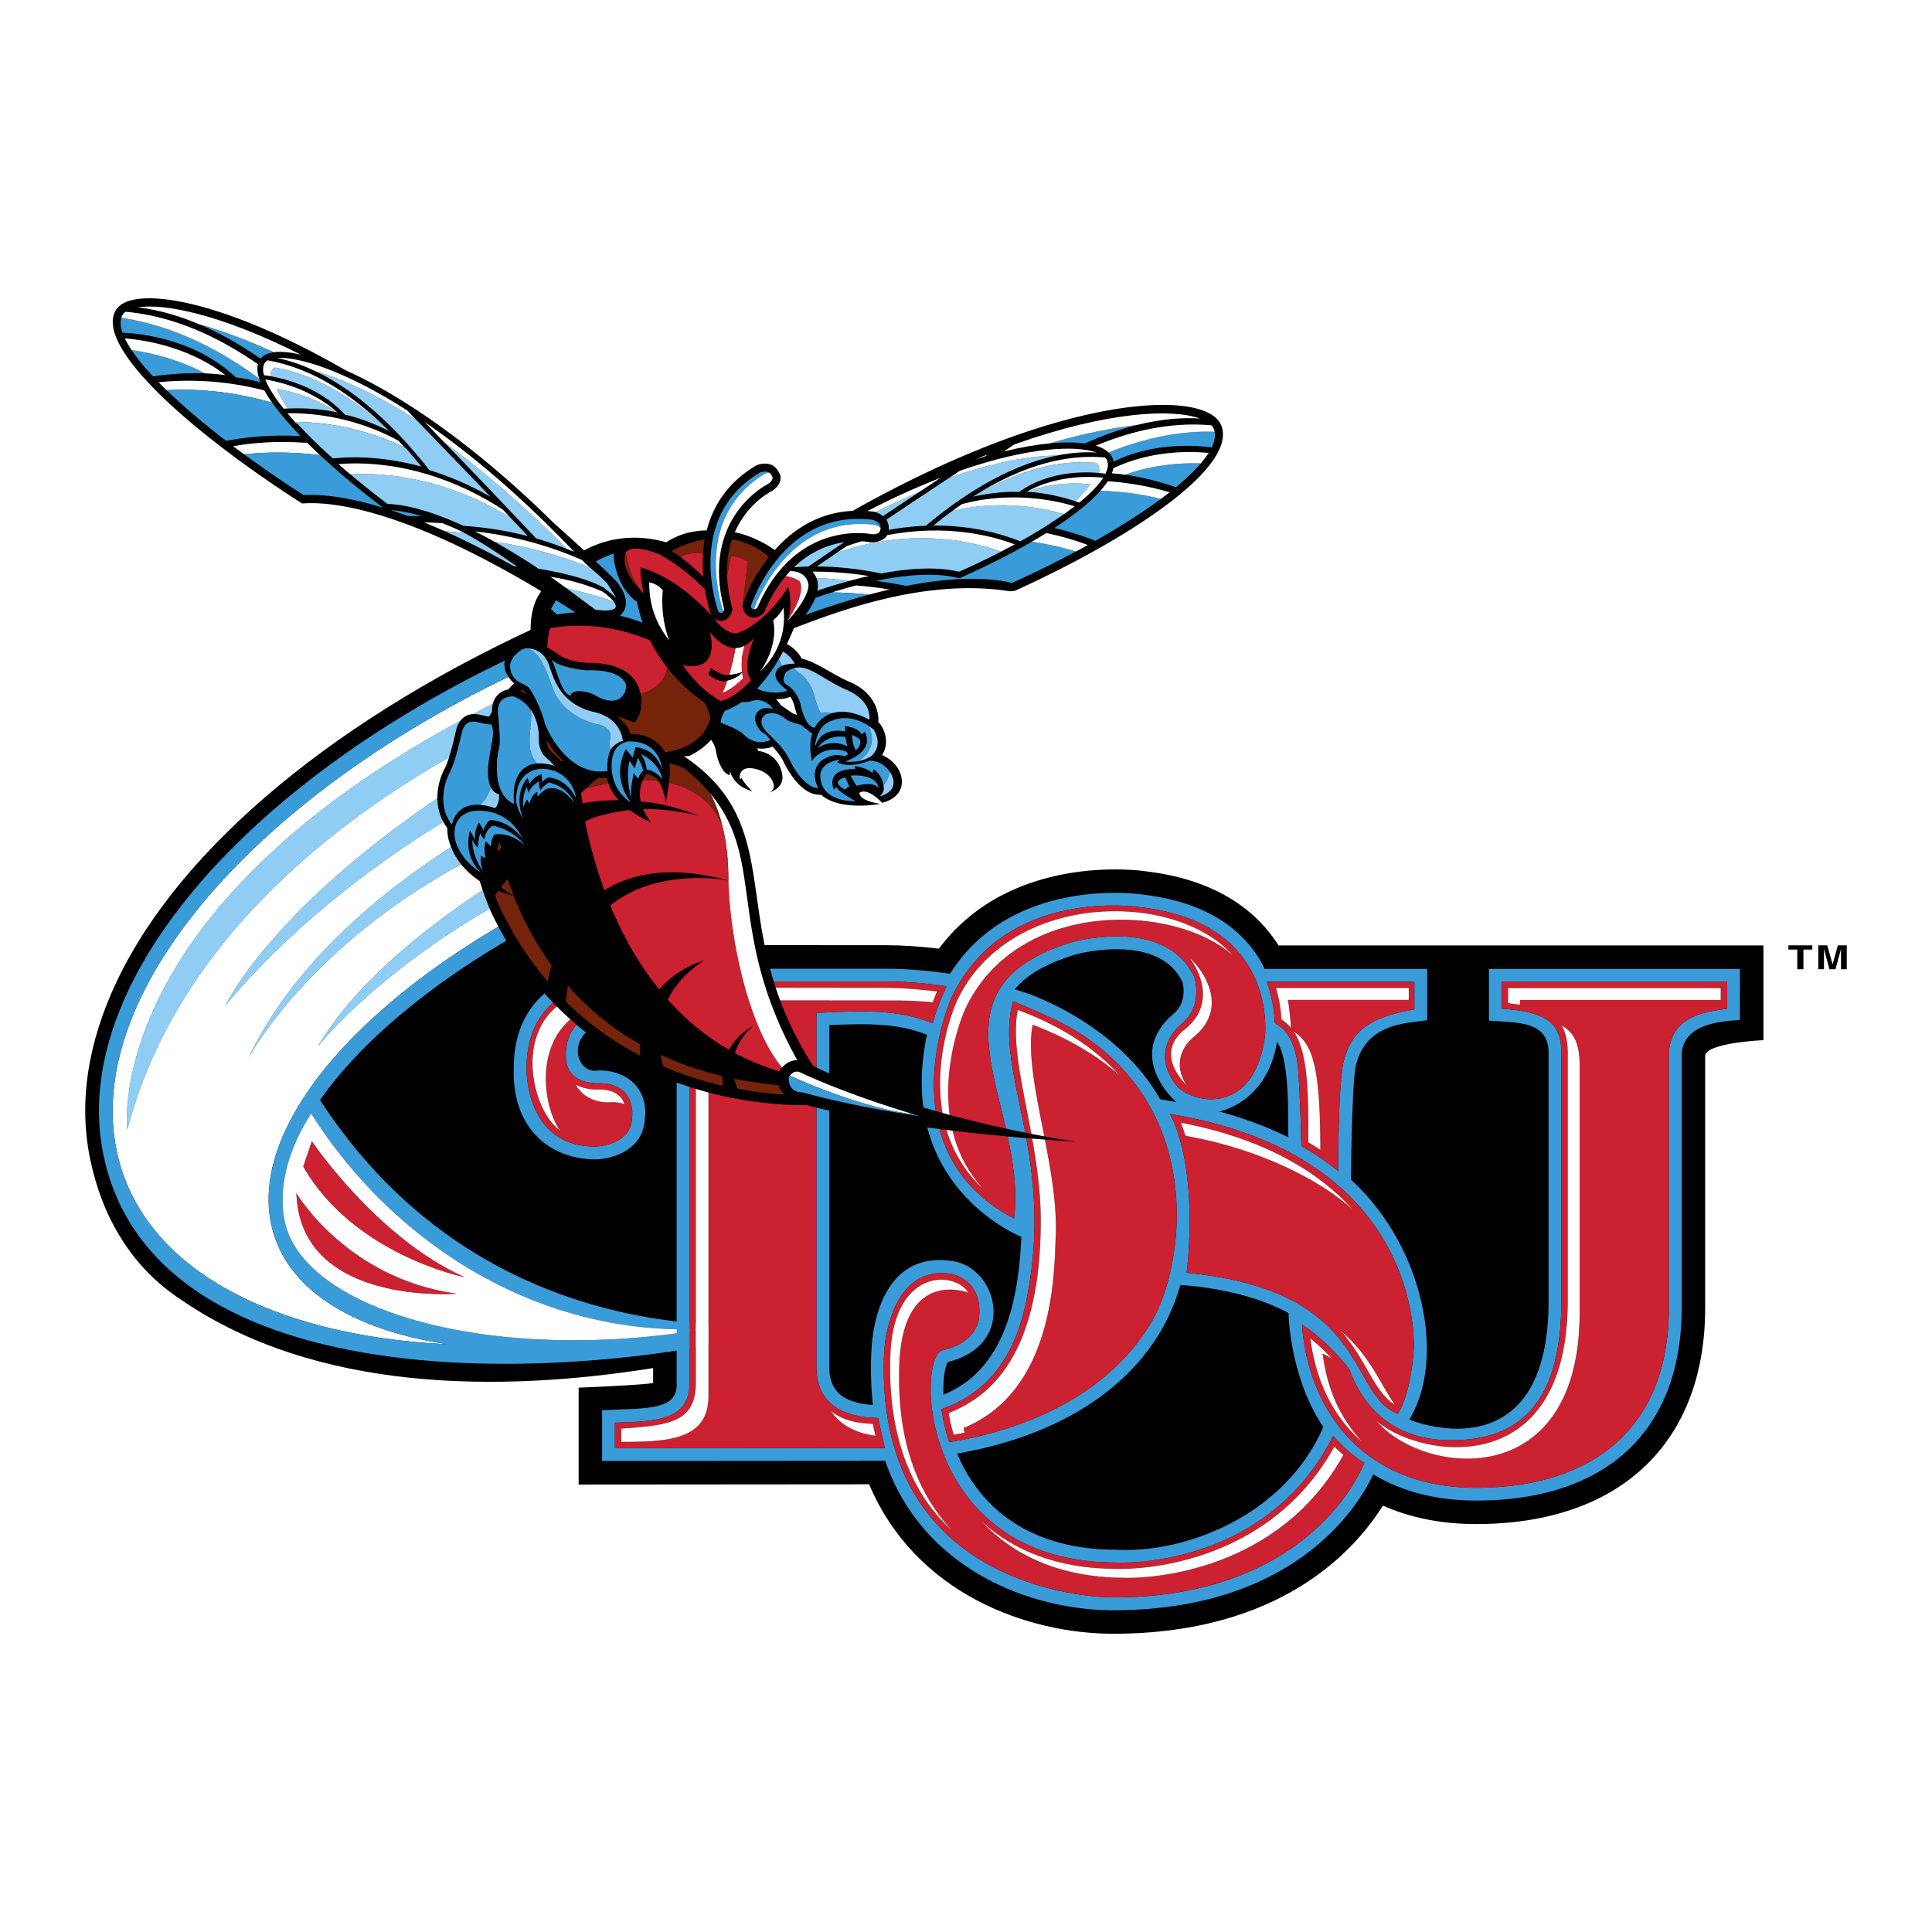 <svg xmlns="http://www.w3.org/2000/svg" width="2500" height="2500" viewBox="0 0 192.756 192.756"><g fill-rule="evenodd" clip-rule="evenodd"><path fill="#fff" d="M0 0h192.756v192.756H0V0z"/><path d="M127.562 94.329c-1.969-3.133-5.816-6.532-13.301-7.407-.701-.104-13.479-1.803-20.586 7.726-1.872-.223-3.659-.345-5.328-.345-8.439 0-15.881-.007-20.825-.014v-.351H53.714c3.662-1.995 7.715-3.922 12.214-5.797L55.135 61.842c-21.32 9.529-37.056 22.577-43.446 35.985-2.947 6.183-3.855 12.167-2.7 17.785 1.185 5.764 4.105 10.834 9.119 14.091 13.505 9.245 31.877 9.208 47.056 6.789v1.481c-.687.203-7.454.476-7.434.476v9.663l28.984-.023c4.641 10.963 15.854 14.91 24.349 14.91 16.541 0 24.002-8.145 26.906-12.782 2.75 1.217 5.869 1.839 9.309 1.839 14.305 0 22.848-8.063 22.848-21.569v-25.11c0-1.357 5.811-1.6 5.811-1.6v-9.448h-48.375z"/><path d="M61.714 82.894l-.634-1.544c-8.631 4.348-23.359 12.884-29.369 23.047 0 0 9.433-12.116 30.552-20.113l-.549-1.39z" fill="#3a9bd9"/><path d="M58.341 77.426s-24.824 9.79-33.534 28.093c0 0 8.998-16.886 34.007-24.659l-.473-3.434z" fill="#3a9bd9"/><path d="M55.316 67.303c-45.7 20.442-42.617 45.399-42.617 45.399 6.608-25.415 33.753-38.744 43.668-42.838l-1.051-2.561z" fill="#3a9bd9"/><path d="M52.687 74.042c-24.407 13.854-30.173 26.245-30.173 26.245C35.112 85.171 53.38 76.981 53.38 76.981l-.693-2.939z" fill="#3a9bd9"/><path d="M27.041 122.073c-2.389-11.622 13.198-26.865 35.917-36.15l-1.244-3.03.55 1.391c-21.119 7.997-30.552 20.113-30.552 20.113C37.721 94.234 52.45 85.698 61.081 81.35l-4.714-11.486c-9.915 4.094-37.06 17.423-43.668 42.838 0 0-3.083-24.957 42.617-45.399l-.65-1.584c-27.8 12.168-46.405 32.655-43.033 49.054 2.396 11.655 15.329 18.494 33.051 19.35-9.675-1.459-16.313-5.588-17.643-12.05zm25.646-48.031l.693 2.939s-18.269 8.19-30.866 23.306c0 0 5.766-12.391 30.173-26.245zm5.654 3.384l.473 3.435c-25.009 7.773-34.007 24.659-34.007 24.659 8.71-18.304 33.534-28.094 33.534-28.094z" fill="#fff"/><path d="M52.687 74.042c-24.407 13.854-30.173 26.245-30.173 26.245C35.112 85.171 53.38 76.981 53.38 76.981l-.693-2.939z" fill="#8fcdf4"/><path d="M58.341 77.426s-24.824 9.79-33.534 28.093c0 0 8.998-16.886 34.007-24.659l-.473-3.434z" fill="#8fcdf4"/><path d="M61.1 81.34c-8.628 4.345-23.374 12.887-29.388 23.056 0 0 9.433-12.116 30.552-20.113L61.1 81.34zM55.316 67.303c-45.7 20.442-42.617 45.399-42.617 45.399 6.608-25.415 33.753-38.744 43.667-42.838l-1.05-2.561z" fill="#8fcdf4"/><path d="M31.115 113.867l-.854 2.524c5.05 8.812 16.056 11.02 16.056 11.02-8.769-3.952-15.202-13.544-15.202-13.544z" fill="#3a9bd9"/><path d="M32.112 110.041l-.184-.291c1.735-2.482 4.046-5.025 6.891-7.54 6.476-5.724 15.083-10.825 24.768-14.753l-.629-1.533c-22.719 9.285-38.306 24.528-35.917 36.15 1.33 6.462 7.968 10.591 17.643 12.049-17.723-.855-30.655-7.694-33.051-19.35C8.26 98.374 26.866 77.887 54.666 65.719l-.621-1.512C34.656 72.751 19.121 85.561 12.863 98.69c-2.756 5.782-3.614 11.335-2.552 16.501 5.377 26.147 51.537 22.671 71.126 16.44 0 .001-31.005 6.173-49.325-21.59zm-3.718 11.761c-.54-2.63-.116-6.414 2.646-10.713 8.351 13.228 23.085 22.426 39.542 21.466-21.063 3.651-40.317-1.657-42.188-10.753z" fill="#3a9bd9"/><path d="M29.576 119.065c.38 11.257 15.956 10.005 15.956 10.005-10.941-1.51-15.956-10.005-15.956-10.005z" fill="#3a9bd9"/><path d="M31.04 111.089c-2.761 4.299-3.186 8.083-2.646 10.713 1.871 9.097 21.125 14.404 42.188 10.753-16.457.96-31.192-8.239-39.542-21.466zm-1.464 7.976s5.015 8.494 15.956 10.005c0 0-15.575 1.252-15.956-10.005zm.684-2.673l.854-2.524s6.433 9.592 15.202 13.544c0-.001-11.005-2.208-16.056-11.02z" fill="#fff"/><path d="M31.115 113.867s6.433 9.592 15.202 13.544c0 0-11.006-2.207-16.056-11.02l.854-2.524zM29.576 119.065s5.015 8.494 15.956 10.005c0 0-15.575 1.252-15.956-10.005z" fill="#cc2131"/><path d="M88.313 145.745h-.035l-28.205.02v-5.068c4.492-.226 7.545.055 7.438-2.695V104.97c0-2.589-2.527-3.084-5.727-3.18-5.704.356-4.58 5.508-2.114 5.006h.081c3.115 0 4.913 2.117 4.588 4.752-.104 3.195-3.253 4.098-4.937 4.124-4.181 0-8.32-2.743-8.147-9.11 0-7.058 5.194-9.77 10.05-9.942h.065l2.09.03h24.887c1.941 0 4.054.162 6.283.483l.154.023c6.106-9.713 18.685-7.982 19.153-7.914 7.08.813 10.574 4.008 12.25 7.43h16.203v5.109c-1.855.337-6.064.165-7.115 4.53-.398 1.664-.494 11.385-.494 11.385 7.23 6.586 9.535 17.856 5.826 23.924 1.445.626 13.895 4.8 13.895-11.853v-24.741c0-3.261-3.309-2.974-5.951-3.199v-5.155h25.041v5.075c-1.131.161-5.811.1-5.811 3.628v25.11c0 12.217-7.473 19.226-20.504 19.226-4.207 0-7.59-.998-10.268-2.617-1.373 2.946-7.607 13.561-25.947 13.561-8.13 0-18.986-3.994-22.749-14.91zm-.088-11.058c-1.269 24.53 22.033 24.691 22.838 24.691 20.182 0 25.057-13.453 25.057-13.453-1.404-.725-3.111-2.654-3.111-2.654-6.82 13.452-21.629 12.624-21.629 12.624-19.667 0-20.078-20.595-17.289-21.208 3.426-.748 3.578-3.165 3.578-3.165.453-3.92-2.784-4.431-2.784-4.431a6.058 6.058 0 0 0-.942-.076c-5.285.001-5.718 7.672-5.718 7.672zm7.273 10.34c.936 2.202 4.377 9.59 15.881 9.59H111.451c6.773.356 16.686-3.345 20.576-12.24-3.383-5.017-3.473-11.373-3.473-11.373-4.648-2.547-10.797-2.796-10.797-2.796-2.167 7.816-9.409 14.568-22.259 16.819zm51.779 3.407c11.252 0 19.223-5.646 19.223-17.947v-25.11c0-4.058 3.709-4.434 5.811-4.737v-2.685h-22.482v2.685c4.332.314 5.949 1.328 5.949 4.389v24.741c0 10.08-4.057 13.924-11 13.924-6.729 0-9.203-4.48-10.143-7.05-1.293-1.727-3.064-3.407-4.727-4.487.473 7.534 5.321 16.277 17.369 16.277zM68.789 104.97v33.031c0 3.682-3.257 3.824-7.438 3.938v2.548l26.928-.02-.671-2.992c-1.83-.054-6.153-.384-6.153-5.102v-35.32c4.035-.165 7.906-.479 11.604 1.035.46-1.711 1.247-3.414 1.393-3.689-2.125-.307-4.162-.473-6.103-.473H63.445l-2.094-.03c-2.57.092-8.815 1.186-8.815 8.7 0 0-.215 7.794 6.847 7.794 0 0 3.687-.054 3.687-3 0 0 .418-3.317-3.318-3.317 0 0-3.291.233-3.291-2.655 0 0-.495-4.579 5.301-4.909.498.05 7.027-.426 7.027 4.461zm32.283-5.06c-1.977 7.058 4.303 15.354 1.314 29.924-1.541 7.499-5.654 9.762-8.45 10.756.134 1.001.376 2.11.767 3.284 2.853-.461 14.623-2.476 20.23-12.068 3.119-5.332 5.615-21.036-7.809-29.088-1.96-1.182-6.034-2.808-6.052-2.808zm17.326 27.077c18.416 1.788 15.986 12.095 21.059 14.066 1.381-2.137 1.607-6.437 1.607-6.778 0-3.44-1.324-19.31-24.336-23.138 2.092 4.021 2.249 10.695 1.67 15.85zm-35.662-24.711v34.098c0 2.401 1.346 3.587 4.35 3.797a34.423 34.423 0 0 1-.138-5.55c.195-3.476 1.68-9.805 8.136-8.796 4.502.713 6.407 8.362-.51 10.058-.265.388-.506 1.589-.438 3.265 5.517-2.26 7.446-8.17 7.761-15.754 0 0-12.625-4.964-9.414-20.158-2.098-.838-4.299-1.047-6.594-1.047a72.114 72.114 0 0 0-3.153.087zm12.144-2.63s-6.632 15.151 6.293 21.926c1.367-11.393-9.692-22.766 5.736-27.561 0 0 9.396-2.708 12.262 3.506 0 0 .91 2.812-1.271 4.619 0 0-3.27 2.488-.635 6.014 1.186 1.791 7.688 3.583 8.918-4.579 0 0 1.592-11.47-12.424-13.062 0 0-1.051-.167-2.682-.167-4.237-.001-12.399 1.133-16.197 9.304zm32.298 2.413c.771.479 1.68 1.093 2.188 3.494.314 1.496.471 8.784.471 8.784a27.015 27.015 0 0 1 3.668 2.497s.004-8.646.529-10.821c.748-3.11 2.48-4.495 7.08-5.305v-2.754h-14.732a13.32 13.32 0 0 1 .796 4.105zm-5.528 8.837c2.607.707 4.891 1.581 6.885 2.574-.045-1.749.182-7.641-1.123-9.52-1.002 6.099-5.789 6.95-5.762 6.946zm-14.388-15.654c-3.025.939-4.914 2.095-6.025 3.486 1.426.272 10.279 3.448 14.508 10.947l1.609.273s-5.27-4.573-.227-8.831l-.041.031c1.322-1.094.99-2.785.889-3.169-1.266-2.641-4.123-3.273-6.57-3.273-2.223.001-4.104.523-4.143.536z" fill="#3a9bd9"/><path d="M93.937 140.59c2.796-.994 6.909-3.257 8.45-10.756 2.988-14.569-3.291-22.866-1.314-29.924 0-.008 4.088 1.622 6.053 2.808 13.424 8.052 10.928 23.756 7.809 29.088-5.607 9.593-17.377 11.607-20.23 12.068a17.812 17.812 0 0 1-.768-3.284zm9.899-18.728c-.021 14.316-5.838 17.764-9.186 19.119.115.713.284 1.435.503 2.158.36-.064.721-.133 1.078-.199-.031-.16-.069-.318-.092-.471 9.137-3.718 9.034-15.686 9.188-19.118.312-7.054-3.291-16.104-2.295-21.105 3.797 1.4 6.912 3.437 8.691 5.067-2.492-2.773-5.965-4.998-10.18-6.552-.998 5.007 2.309 12.897 2.293 21.101z" fill="#cc2131"/><path d="M94.88 99.646c5.258-11.312 18.879-9.137 18.879-9.137 14.016 1.592 12.424 13.062 12.424 13.062-1.23 8.162-7.732 6.37-8.918 4.579-2.635-3.525.635-6.014.635-6.014 2.182-1.808 1.271-4.619 1.271-4.619-2.865-6.214-12.262-3.506-12.262-3.506-15.429 4.795-4.369 16.168-5.736 27.561-12.925-6.775-6.293-21.926-6.293-21.926zm.579.252c-1.55 3.544-3.759 12.809 2.605 18.685-5.566-6.083-3.058-14.956-1.784-17.867 5.179-11.143 20.913-10.568 26.679-5.428-2.502-2.811-6.998-4.374-11.709-4.375-6.254 0-12.893 2.75-15.791 8.985zm22.992 8.482c.088.054.043.01-.072-.112-1.762-2.754.453-4.602.725-4.813 3.736-3.092.641-6.988-.418-7.882.514.613 2.938 4.304-.398 7.065-3.004 2.331-.504 5.005.092 5.63.02.036.046.075.071.112zM88.225 134.687s.484-8.562 6.66-7.596c0 0 3.237.511 2.784 4.431 0 0-.152 2.417-3.578 3.165-2.789.613-2.378 21.208 17.289 21.208 0 0 14.809.828 21.629-12.624 0 0 1.707 1.93 3.111 2.654 0 0-4.875 13.453-25.057 13.453-.805 0-24.107-.161-22.838-24.691zm24.046 22.731c.115.007 14.643.518 21.754-12.248-.338-.3-.645-.595-.891-.849-7.104 12.84-21.641 12.214-21.756 12.202-5.992 0-10.381-1.918-13.434-4.726 3.07 3.288 7.718 5.621 14.327 5.621zm-23.417-22.697c-.618 11.964 4.921 16.847 6.125 17.972-3.843-4.124-5.608-9.866-5.231-17.082.56-9.095 6.832-6.659 6.866-6.636-.475-.773-1.519-1.302-2.694-1.302-2.149 0-4.734 1.768-5.066 7.048z" fill="#cc2131"/><path d="M118.398 126.987c.578-5.155.422-11.829-1.67-15.85 23.012 3.828 24.336 19.697 24.336 23.138 0 .342-.227 4.642-1.607 6.778-5.072-1.971-2.643-12.278-21.059-14.066zm18.09 9.805c.852 1.5 1.576 2.689 2.666 3.356-.373-.526-.725-1.128-1.105-1.791-.982-1.727-2.129-3.729-4.223-5.536 1.166 1.351 1.955 2.736 2.662 3.971zm-18.213-23.476c7.266 1.277 13.367 4.354 16.693 7.361-3.318-3.655-8.631-7.027-17.154-8.665.159.387.311.829.461 1.304z" fill="#cc2131"/><path d="M129.908 132.155c1.662 1.08 3.434 2.761 4.727 4.487.939 2.569 3.414 7.05 10.143 7.05 6.943 0 11-3.844 11-13.924v-24.741c0-3.061-1.617-4.074-5.949-4.389v-2.685h22.482v2.685c-2.102.304-5.811.68-5.811 4.737v25.11c0 12.301-7.971 17.947-19.223 17.947-12.048.002-16.896-8.741-17.369-16.277zm27.692-1.198v-24.741c0-2.412-.789-3.341-1.783-3.889.195.367.596 1.158.596 2.7v24.741c0 18.044-14.695 15.766-19.076 11.995C142 147.26 157.6 148.99 157.6 130.957zm-22.524 12.126c.264.271.541.525.82.774-2.193-2.428-3.467-5.171-3.936-8.795.303.103.568.303.906.468a20.03 20.03 0 0 0-2.133-1.995c.499 3.829 1.915 7.058 4.343 9.548zm15.385-43c.393.054.891.119 1.189.157v-.468h20.027v-1.189H150.46l.001 1.5zM129.836 114.337s-.156-7.288-.471-8.784c-.508-2.401-1.416-3.015-2.188-3.494a13.295 13.295 0 0 0-.797-4.104h14.732v2.754c-4.6.81-6.332 2.194-7.08 5.305-.525 2.176-.529 10.821-.529 10.821a26.852 26.852 0 0 0-3.667-2.498zm.699-.364c.41.237.805.491 1.193.744 0-8.784-.895-10.587-2.637-11.792 1.497 2.29 1.444 6.644 1.444 11.048zm-2.681-12.272c.156.104.693.495.947.871a27.704 27.704 0 0 0-.307-2.812h12.057v-1.189h-13.246c.357 1.213.502 2.302.549 3.13zM61.351 141.939c4.181-.114 7.438-.257 7.438-3.938V104.97c0-4.887-6.529-4.411-7.027-4.461-5.796.33-5.301 4.909-5.301 4.909 0 2.889 3.291 2.655 3.291 2.655 3.736 0 3.318 3.317 3.318 3.317 0 2.946-3.687 3-3.687 3-7.062 0-6.847-7.794-6.847-7.794 0-7.515 6.245-8.608 8.815-8.7l2.094.03h24.902c1.941 0 3.978.166 6.103.473-.146.275-.933 1.979-1.393 3.689-3.698-1.515-7.568-1.2-11.604-1.035v35.32c0 4.718 4.323 5.048 6.153 5.102l.671 2.992-26.928.02v-2.548h.002zm8.07-36.969v33.031c0 3.973-2.838 4.215-7.438 4.529v1.323c4.603 0 8.7-.165 8.7-4.588v-33.034c0-1.123-.35-2.704-1.976-3.801.561.863.714 1.799.714 2.54zm17.925 38.27c-.096-.388-.18-.779-.253-1.17-2.164-.127-3.058-.479-4.169-1.263.928 1.367 2.451 2.179 4.422 2.433zm-31.492-30.479c-2.117-2.98-3.122-12.612 6.782-12.966l26.977.027c1.082 0 2.24.068 3.441.184l.422-1.081c-1.81-.227-3.544-.364-5.128-.364l-26.974-.031c-11.136.395-8.823 11.941-5.52 14.231zm6.44-2.606c-.188-.544-.706-1.449-2.497-1.453-.062.004-1.277.08-2.352-.477.472.914 1.685 1.888 3.613 1.742.469.001.883.066 1.236.188z" fill="#cc2131"/><path d="M94.65 140.981c3.348-1.355 9.165-4.803 9.186-19.119.016-8.204-3.291-16.095-2.293-21.101 4.215 1.554 7.688 3.778 10.18 6.552-1.779-1.631-4.895-3.667-8.691-5.067-.996 5.002 2.607 14.052 2.295 21.105-.154 3.433-.051 15.4-9.188 19.118.023.152.062.311.092.471-.357.066-.718.135-1.078.199a16.546 16.546 0 0 1-.503-2.158zM118.451 108.38a2.093 2.093 0 0 1-.072-.112c.082.088.129.135.115.135a.233.233 0 0 1-.043-.023zm-.164-5.742c3.336-2.762.912-6.452.398-7.065 1.059.894 4.154 4.79.418 7.882-.271.212-2.486 2.06-.725 4.813-.595-.625-3.095-3.299-.091-5.63z" fill="#fff"/><path d="M95.459 99.898c5.082-10.936 21.675-11.15 27.5-4.61-5.766-5.14-21.5-5.715-26.679 5.428-1.274 2.911-3.782 11.784 1.784 17.867-6.364-5.876-4.154-15.141-2.605-18.685zM112.271 157.418c-6.609 0-11.258-2.333-14.326-5.62 3.053 2.808 7.441 4.726 13.434 4.726.115.012 14.652.638 21.756-12.202.246.254.553.549.891.849-6.545 11.746-19.363 12.252-21.461 12.252-.182-.001-.284-.005-.294-.005zM88.854 134.721c.514-8.167 6.417-7.933 7.76-5.746-.034-.023-6.306-2.459-6.866 6.636-.376 7.216 1.388 12.958 5.231 17.082-1.204-1.126-6.743-6.008-6.125-17.972zM136.488 136.792c-.707-1.235-1.496-2.62-2.662-3.971 2.094 1.808 3.24 3.81 4.223 5.536.381.663.732 1.265 1.105 1.791-1.09-.667-1.814-1.856-2.666-3.356zM118.275 113.316c-.15-.476-.303-.917-.461-1.304 8.523 1.638 13.836 5.01 17.154 8.665-3.325-3.007-9.427-6.083-16.693-7.361z" fill="#fff"/><path d="M137.336 141.764c4.381 3.771 19.076 6.049 19.076-11.995v-24.741c0-1.542-.4-2.333-.596-2.7.994.548 1.783 1.477 1.783 3.889v24.741c0 10.888-5.686 14.571-11.219 14.571-3.63-.001-7.196-1.588-9.044-3.765zM135.076 143.083c-2.428-2.49-3.844-5.719-4.342-9.548a20.03 20.03 0 0 1 2.133 1.995c-.338-.165-.604-.365-.906-.468.469 3.624 1.742 6.367 3.936 8.795-.28-.249-.557-.503-.821-.774zM61.374 98.529l26.974.031c1.584 0 3.318.138 5.128.364l-.422 1.081a36.48 36.48 0 0 0-3.441-.184l-26.977-.027c-9.904.354-8.899 9.985-6.782 12.966-3.303-2.289-5.616-13.835 5.52-14.231zM82.924 140.808c1.112.783 2.006 1.136 4.169 1.263.073.391.157.782.253 1.17-1.971-.255-3.494-1.067-4.422-2.433z" fill="#fff"/><path d="M61.059 109.968c-1.929.146-3.142-.828-3.613-1.742 1.074.557 2.29.48 2.352.477 1.792.004 2.31.909 2.497 1.453a3.77 3.77 0 0 0-1.236-.188zM61.984 142.53c4.6-.314 7.438-.557 7.438-4.529V104.97c0-.74-.153-1.677-.713-2.539 1.626 1.097 1.976 2.678 1.976 3.801v33.034c0 4.423-4.097 4.588-8.7 4.588l-.001-1.324zM127.854 101.701a13.936 13.936 0 0 0-.549-3.13h13.246v1.189h-12.057c.18 1.124.256 1.987.307 2.812-.254-.376-.791-.766-.947-.871zM130.535 113.973c0-4.403.053-8.758-1.443-11.048 1.742 1.205 2.637 3.008 2.637 11.792a26.73 26.73 0 0 0-1.194-.744zM150.461 100.083v-1.5h21.217v1.189h-20.027v.468c-.299-.038-.797-.103-1.19-.157z" fill="#fff"/><path d="M29.916 50.089l.224.143.25-.014c1.672-.095 4.637.133 9.264 1.748 4.24 1.48 9.053 3.836 14.35 7.02-1.489 1.976-.979 5.013-.979 5.013s-.751-.175-1.348.247c-.859.607-1.273 1.167-1.341 1.765-.105.922.398 1.644.95 2.17-.194.2-.391.4-.57.605a2.066 2.066 0 0 0-1.042.531c-.292.286-.618.811-.584 1.693-.098.16-.195.32-.285.481a3.244 3.244 0 0 1-.495-.084c-.7-.181-2.159-.558-2.763 1.273l-.011.035-.008.037c-.175.815-.721 3.107-1.147 3.902-.819 1.528-1.245 4.007.249 5.961-.007.31.021.638.088.987l.003.021.006.02c.507 2.038 1.819 3.389 3.141 4.268.64 2.102 1.293 3.432 1.293 3.432 8.75 17.794 26.243 18.962 31.285 18.913 10.792 2.802 26.926 3.651 26.926 3.651s-14.683-2.042-26.159-7.506a5.69 5.69 0 0 1-.115-.108c-8.979-14.01-2.085-23.564-12.859-30.846l.502-.007c.124-.062.248-.127.372-.195a7.392 7.392 0 0 0 1.85-1.438c.217.354.401.731.453 1.052.148.916.601 2.264 1.392 2.491 0 0-.006-.182.023-.427.137.534.607 1.564 2.218 2.015 0 0-.993-.958-1.022-1.313l-.211.114s-.22-1.204 1.148-1.093c0 0 1.873.151 2.225 1.619 0 0 .133.565-.447.81 0 0 1.547-.433 1.3-1.804 0 0-.217-2.048-2.417-2.357a1.214 1.214 0 0 0-.064-.258c.501.076 1.019.03 1.523-.162.413.451.854 1 1.083 1.485.261.552 1.659 3.312 3.579 3.312h.173c1.906 1.687 5.915.91 5.915.91s-2.124-.278-2.088-1.1c.829-.585 2.261.995 2.261.995.133-.027 1.306-.287 1.786-1.261.199-.406.342-1.083-.108-1.997 0 0-.452-.976-1.679-1.506.765-1.204.247-2.512-.19-3.09l-.058-.076-.075-.059-.056-.042c.1-.987-.361-2.973-2.819-4.014-.742-.314-1.44-.714-2.117-1.101-.89-.509-1.797-1.027-2.699-1.24a3.616 3.616 0 0 0-1.486-1.454 25.7 25.7 0 0 0 .691-1.561.78.78 0 0 1 .029-.028c4.486-1.711 13.144-5.013 21.535-3.671l.484-.047c11.25-5.098 21.998-12.13 20.654-16.352-.242-.757-.936-1.331-2.062-1.704-4.773-1.581-17.469.331-34.765 10.076-3.507.168-6.036 1.948-7.771 3.911-2.064-1.461-3.974-1.772-3.987-1.775 1.229-2.832 3.497-4.013 3.651-4.09l.054-.026.048-.033c.526-.364.799-.783.812-1.248v-.031c0-.291-.119-.512-.257-.689-.407-.782-1.341-.867-2.076-.59l-.066.025-.061.036c-2.904 1.723-4.305 4.107-4.908 6.461-.063.005-2.165-.071-4.031 1.184-3.199-.903-6-.383-8.212.812-.99-.915-1.972-1.804-2.944-2.663-8.239-8.132-15.571-12.954-20.867-15.321-9.792-5.653-17.174-7.58-20.72-7.099-1.164.158-1.923.58-2.257 1.252-1.862 3.75 7.917 12.248 18.436 19.004zM77.415 69.76c.506.006 1.013-.063 1.44-.245.238.352.351.707.398.899.075.299.164.61.27.917a3.094 3.094 0 0 1-.465-.18l-1.172-.805a2.537 2.537 0 0 0-.471-.586z"/><path d="M85.016 73.332s.517.172.803.498c0 0 .134.613-.44 1.016 0-.001-.363-.576-.363-1.514zM84.56 74.473s-.18-.527-.199-.949c0 0-1.804-.385-2.798 1.136-.001 0 1.293-1.049 2.997-.187z" fill="#3a9bd9"/><path d="M81.039 73.196s-.843-.613-1.093-.863c0 0-1.137-.296-1.41-.5-.272-.204-1.197-1.013-2.154-.553 0 0-1.099.625.29 1.94 0 0 1.501 1.319 2.07 2.524.568 1.205 1.728 2.888 2.91 2.888 0 0-.99-1.586.288-2.734 0 0 1.124-.903 2.351-.426l.339-.251-.22-.253s-2.154-.799-3.405.938c0 0-.383-1.494.034-2.71zM87.668 78.632s-.071-1.44-2.813-1.251l.587 1.014c.001 0 1.742-.495 2.226.237zM84.749 78.5l-.411-.934s-.579.075-.766.467c0 0 .038.411.729.747-.001 0 .205-.243.448-.28z" fill="#3a9bd9"/><path d="M81.818 73.594c-.202.22-.376.506-.5.875l-.007.007c.016-.176.185-1.654 1.112-2.28 0 0 .144-.108.4-.227a8.087 8.087 0 0 0-1.005 1.625z" fill="#3a9bd9"/><path d="M85.415 58.409c1.288.108 2.414.256 3.332.406-.646.149-1.319.318-2.019.506h-.001a45.945 45.945 0 0 0-3.723-.216 52 52 0 0 1 2.411-.696z" fill="#fff"/><path d="M74.009 70.034c.689.083 1.094-.134 1.094-.134 1.387-.295 2.046.888 2.046.888-.363-.273-1.068-.091-1.068-.091-1.569.66-.228 2.342.068 2.433.296.091.706.705.706.705-1.137.5-2.092.023-2.683-.568-.592-.591-2.274-1.16-2.274-1.16.047-.505.226-.897.449-1.202.321-.104.915-.346 1.662-.871z" fill="#3a9bd9"/><path d="M78.12 65.012c.794.426 1.167 1.205 1.167 1.205-.591 0-.991.095-1.262.217a5.077 5.077 0 0 0-.333-.649c.143-.246.286-.504.428-.773z" fill="#8fcdf4"/><path d="M77.692 65.784c.132.223.25.445.333.649-.481.215-.558.511-.558.511-.523.887 1.092 1.933 1.092 1.933-.898.449-2.466.154-3.03-.167.693-.724 1.432-1.676 2.163-2.926z" fill="#3a9bd9"/><path d="M97.305 45.839c.43-.179.857-.351 1.277-.517-.107.073-.236.158-.352.236a43.01 43.01 0 0 0-.925.281z" fill="#fff"/><path d="M81.347 59.65a61.279 61.279 0 0 1 1.657-.545c1.362.025 2.617.105 3.723.216h.001a77.646 77.646 0 0 0-6.369 2.037c.379-.507.752-1.097.988-1.708z" fill="#3a9bd9"/><path d="M81.581 58.742c.04-.351.014-.695-.102-1.024-.006-.016-.015-.03-.021-.045 1.265.048 2.4.152 3.32.271a55.895 55.895 0 0 0-3.229.988c.012-.063.025-.127.032-.19z" fill="#8fcdf4"/><path d="M81.064 57.033c2.32-.012 4.269.212 5.619.438-.602.135-1.239.293-1.904.474a36.854 36.854 0 0 0-3.32-.271 1.992 1.992 0 0 0-.395-.641zM77.142 61.891c.757-.636 1.023-1.271 1.023-1.271.227 1.84-.129 4.341-2.408 6.443.214-.165 1.926-2.64 1.385-5.172zM66.13 58.901c-.035.246-.28 2.529.633 4.989-1.371-1.757-1.988-3.556-1.993-5.786 0 0 .798.094 1.36.797zM73.374 64.653c.346 0 .65-.092.907-.223-.085.364-.199.813-.23 1.095a6.499 6.499 0 0 0-.008 1.516c-.299.172-.918.263-1.305.305.269-.887.481-1.804.636-2.693zM74.046 67.08c.028.229.064.434.105.589-.952.97-1.707 1.346-2.088 1.487.187-.398.349-.823.498-1.258.898-.197 1.346-.648 1.485-.818z" fill="#fff"/><path d="M70.814 63.048c.989 1.225 1.858 1.605 2.56 1.605a21.998 21.998 0 0 1-.755 3.065c.04-.125.08-.248.118-.373-.19.02-.327.03-.327.03-.54-.061-1.474-.713-1.474-.713l-.258.613a2.833 2.833 0 0 0 1.495.693c.141-.016.266-.042.39-.07-.149.435-.312.859-.498 1.258.381-.141 1.136-.517 2.088-1.487-.114-.431-.216-1.134-.101-2.144.031-.282.146-.73.23-1.095.607-.308.951-.825.951-.825-1.331 3.443-.278 4.238-.278 4.238-1.776 1.958-3.076 2.091-3.076 2.091-2.403-1.371-3.744-3.572-3.744-3.572 3.931.771 2.679-3.314 2.679-3.314z" fill="#cc2131"/><path d="M70.677 67.275l.258-.613s.934.652 1.474.713c0 0 .137-.01.327-.03-.038.125-.078.248-.118.373-.02.06-.037.121-.058.18a3.784 3.784 0 0 1-.39.07c.001 0-.786-.065-1.493-.693z"/><path d="M72.561 67.898c.062-.182.119-.367.175-.553.387-.042 1.006-.133 1.305-.305l.004.039c-.138.171-.586.622-1.484.819z"/><path d="M75.816 56.844c-.014.021-.031.044-.044.066-.569.776-1.068 1.882-1.363 2.604-.183.437-.273.708-.279.724l-.036.113.503-4.299.006-.057c-.545-.288-1.148-.477-1.656-.507-.106.396-.272 1.255-.402 1.955-.005-.149-.016-.303-.016-.448 0-1.215.199-2.26.501-3.168.015.001.023-.004.029-.011a7.693 7.693 0 0 1 3.672 1.743c-.319.413-.665.894-.915 1.285zM70.086 55.199s-1.182-.179-2.217.367c-.108-.08-.207-.15-.298-.214l-.004-.003a12.976 12.976 0 0 0-.53-.357l-.008-.005-.034-.021c1.204-.621 2.31-.979 3.317-1.146-.086.492-.143.979-.172 1.454-.018-.026-.033-.05-.054-.075zM56.013 75.97l-.092-.101c-.021-.023-.522-.572-.948-.923-.15-.123-.38-.475-.428-1.075.399.669.94 1.401 1.606 2.039l-.138.06zM52.536 69.286a4.583 4.583 0 0 0-.595-.345c.04-.042.085-.082.126-.124.095.067.18.128.25.18.059.051.135.152.219.289z" fill="#76230b"/><path d="M73.332 105.068c.517-1.754 1.846-2.729 1.846-2.729-1.229.678-1.981 1.532-2.441 2.4-2.4-1.379-4.417-3.103-6.109-5.004.666-1.354 1.786-2.713 3.603-3.91 0 0-2.578.679-4.462 2.897-2.156-2.67-3.732-5.605-4.877-8.377 4.677-3.784 11.365-2.581 11.783-2.501.194 6.455 2.189 14.879 5.35 18.662a2.95 2.95 0 0 0-.292.373 23.85 23.85 0 0 1-4.401-1.811z" fill="#cc2131"/><path d="M62.887 73.217c-.126-.476-.474-1.106-1.33-1.785h-.001l1.754.658c.989-1.149.609-2.874.608-2.876 1.809-.481 2.512-1.637 2.649-2.606a15.947 15.947 0 0 0 3.709 3.469c.291.526.513 1.049.598 1.545 0 0-.461 2.909-4.522 3.426-.538-.944-1.588-1.825-3.465-1.831z" fill="#76230b"/><path d="M63.918 69.215c-.154-.364-.398-3.122-5.33-3.083-.127-.005-1.975-.089-3.031-.951 0 0-.394-.287-.949-.579a8.956 8.956 0 0 1 .248-1.92c3.347-.604 6.831-.129 10.006 1.222.423.856.986 1.78 1.704 2.705-.135.969-.838 2.124-2.648 2.606z" fill="#cc2131"/><path d="M51.292 78.642c-.121.828-.022 1.544-.022 1.544-2.155-.934-1.712-4.537-1.513-5.389.187 2.509 1.076 3.496 1.535 3.845zM44.578 77.758c-.047.887.075 2.276 1.058 3.346-.458.545-.552 1.159-.552 1.159-1.147-1.499-.931-3.312-.506-4.505zM78.468 67.012c.258-.182.507-.293.753-.359.075.123.176.251.255.299 1.22.738 1.643 1.979 1.768 2.477.202.815.465 1.428.677 1.776.189-.216.615-.12 1.081-.044-1.247.396-1.719 1.446-1.719 1.446-.933-.044-1.36-2.113-1.405-2.295-.046-.182-.329-1.383-1.432-2.024-.637-.373.022-1.276.022-1.276z" fill="#3a9bd9"/><path d="M81.921 71.204c-.212-.348-.475-.961-.677-1.776-.125-.498-.547-1.738-1.768-2.477-.08-.047-.18-.176-.255-.299 1.514-.4 2.896 1.179 5.204 2.157 2.683 1.137 2.312 2.998 2.312 2.998-1.677-.888-2.885-.919-3.736-.647-.464-.077-.891-.172-1.08.044z" fill="#8fcdf4"/><path fill="#3a9bd9" d="M88.144 78.373l.002.002v.006l-.002-.008z"/><path d="M83.753 75.787l-.222.259c1.274.705 3.258-.166 3.258-.166 1.129.048 1.75.76 2.001 1.135-.114.438-.31.959-.645 1.36 0 0-.073-1.042-1.001-1.617 0 0-.072.26-.111.376-.483-.551-1.747-.686-1.747-.686l.049.287c-.568-.017-.987.066-.987.066-1.933.391-1.151 1.966-1.151 1.966l.245-.241c.183.478 1.933 1.407 1.933 1.407-3.315.024-3.474-2.035-3.474-2.035-.467-1.839 1.852-2.111 1.852-2.111z" fill="#3a9bd9"/><path d="M88.927 77.245c.887 1.795-1.16 2.205-1.16 2.205.462-.373.444-.81.378-1.069v-.006c.335-.4.531-.921.645-1.36.091.135.137.23.137.23z" fill="#8fcdf4"/><path d="M82.424 72.197s1.828-1.376 4.235.223c.391.804.769 2.316-1.014 3.517a4.369 4.369 0 0 1-1.335.035s3.047-.933 1.957-2.979l-.296.296-.008-.005c-.085-.205-.42-.698-1.673-.838l.06.541c-.269-.066-2.38-.513-3.041 1.507.001-.001.128-1.632 1.115-2.297z" fill="#3a9bd9"/><path d="M86.66 72.419c.155.103.312.217.472.346 0 0 1.046 1.387-.114 2.592 0 0-.465.413-1.371.579 1.781-1.2 1.403-2.713 1.013-3.517zM84.229 54.094a576.356 576.356 0 0 0-3.57 2.427c-.481.011-.964.045-1.448.078 1.72-1.654 3.571-2.29 5.018-2.505zM91.666 49.119c-1.049.696-2.264 1.504-3.571 2.378a2.319 2.319 0 0 0-.771-.416c.012.003.022.009.034.012a73.596 73.596 0 0 1 4.308-1.974z" fill="#8fcdf4"/><path d="M93.859 47.666c-.581.383-1.332.88-2.194 1.453a74.259 74.259 0 0 0-4.309 1.975c-.011-.003-.022-.009-.034-.012l-.069-.022-.071-.009c-.218-.028-.428-.043-.639-.059a73.834 73.834 0 0 1 7.316-3.326z" fill="#fff"/><path d="M83.533 55.126c7.506-2.558 13.508-1.116 16.332-.084a80.53 80.53 0 0 1-4.183 2.002c-1.351-.333-3.798-.576-7.765.172-2.251-.463-4.347-.688-6.427-.7.67-.458 1.355-.924 2.043-1.39z" fill="#8fcdf4"/><path d="M83.533 55.126c.317-.215.633-.43.951-.644.5-.176.993-.334 1.479-.477.484.025.794.083.85.095l.061.013s1.196.062 1.644-.724c5.898-1.131 10.454.064 12.724.924-.445.243-.906.486-1.375.728-2.826-1.031-8.828-2.473-16.334.085z" fill="#fff"/><path d="M88.426 51.851c2.213-1.477 4.447-2.961 6.312-4.197l.006-.004c4.548-1.582 8.167-2.184 10.679-2.197h.006c-3.297.673-7.711 2.536-13.058 7.001a25.947 25.947 0 0 0-3.7.416c.003-.025.009-.049.01-.076.008-.057-.013-.125-.013-.18a1.331 1.331 0 0 0-.242-.763z" fill="#8fcdf4"/><path d="M94.745 47.649l-.006.004 1.044-.692c6.862-2.385 11.608-2.546 13.629-1.81-1.051-.073-2.387-.024-3.982.302h-.006c-2.512.013-6.131.615-10.679 2.196z" fill="#fff"/><path d="M57.408 61.102c-.616.041-1.231.108-1.841.216l-.603-.564a14.7 14.7 0 0 1 .521-.863c.635.392 1.275.796 1.923 1.211zM61.229 57.715l-.385-.372c-.467-.45-.932-.893-1.396-1.329a9.074 9.074 0 0 1 1.828-.792c-.015.069-.033.136-.041.209-.049.429.374 3.321 2.316 4.602.064.372.228 1.134.57 2.105a14.185 14.185 0 0 0-2.264-.704c1.639-1.516-.628-3.719-.628-3.719z" fill="#3a9bd9"/><path d="M29.988 35.372c-.91-.204-1.688-.29-2.315-.263-.127.006-.235.026-.351.041-2.801-1.27-5.354-2.196-7.438-2.792-2.456-1.042-4.529-1.509-6.139-1.689 2.642-.434 8.337.714 16.243 4.703z" fill="#fff"/><path d="M27.322 35.149c-.619.079-1.064.289-1.325.63-2.229-1.543-4.278-2.644-6.113-3.422 2.084.596 4.637 1.523 7.438 2.792zM12.11 31.71c3.845.565 8.689 2.305 13.747 6.075.037.115.079.232.127.353-1.586-.419-2.452-.483-2.452-.483-4.199-4.017-10.088-4.42-11.315-4.459-.201-.579-.234-1.075-.107-1.486z" fill="#3a9bd9"/><path d="M25.857 37.785c-5.058-3.771-9.902-5.51-13.747-6.075.022-.07.038-.143.07-.208.074-.147.19-.28.349-.396 3.75.336 8.177 1.747 13.201 5.229-.099.415-.051.903.127 1.45zM26.38 38.959c.214.389.474.799.775 1.224-2.698-.792-6.371-1.476-10.53-1.251a43.448 43.448 0 0 1-.803-.796 29.92 29.92 0 0 1 10.558.823z" fill="#fff"/><path d="M27.155 40.183c.728 1.03 1.694 2.154 2.828 3.324-2.859-.154-5.212.086-6.874.381l-.551.098c-2.306-1.77-4.309-3.479-5.934-5.054 4.16-.225 7.833.459 10.531 1.251z" fill="#3a9bd9"/><path d="M30.655 44.187c.407.403.831.811 1.271 1.221-3.047-.37-5.646-.288-7.573-.08-.37-.271-.742-.542-1.099-.811 1.682-.299 4.232-.566 7.401-.33z" fill="#fff"/><path d="M42.105 51.499c-.465-.004-.927-.014-1.403-.005a47.067 47.067 0 0 0-1.725-.599c.752.049 1.779.206 3.128.604zM31.926 45.407c1.885 1.756 4.05 3.554 6.281 5.244-3.806-1.163-6.368-1.342-7.919-1.255a118.21 118.21 0 0 1-5.935-4.069c1.927-.208 4.526-.29 7.573.08z" fill="#3a9bd9"/><path d="M45.43 52.735c.306.135.633.299.969.478a53.208 53.208 0 0 0-2.032-.217 66.566 66.566 0 0 0-2.045-.874c.536.009 1.142.033 1.802.072.416.163.847.339 1.306.541z" fill="#fff"/><path d="M51.569 56.515c-.097-.007-.203-.017-.296-.023a86.579 86.579 0 0 0-6.906-3.495c.626.053 1.315.128 2.032.217 1.53.807 3.332 2.015 5.17 3.301zM60.584 58.218l.904 1.425-1.235-1.009c-1.815-1.004-4.773-1.608-6.514-1.885a65.942 65.942 0 0 0-4.41-2.702c2.324.333 6.025 1.109 9.568 2.608.572.5 1.176.991 1.687 1.563z" fill="#8fcdf4"/><path d="M58.068 55.872c.255.271.539.528.83.783-3.543-1.499-7.244-2.275-9.568-2.608a50.071 50.071 0 0 0-1.936-1.026c2.316.245 6.305.93 10.674 2.851z" fill="#fff"/><path d="M50.935 51.653c.587.62 1.173 1.237 1.744 1.842-2.042-.533-4.141-.872-6.442-1.032-3.735-1.725-6.184-2.14-7.573-2.185a88.355 88.355 0 0 1-3.706-2.951c2.986-.196 9.295.188 15.977 4.326z" fill="#8fcdf4"/><path d="M50.157 50.836l.777.817c-6.681-4.138-12.99-4.522-15.978-4.326a90.417 90.417 0 0 1-1.187-1.02c2.923-.246 9.266-.073 16.388 4.529z" fill="#fff"/><path d="M53.491 53.716a1014.16 1014.16 0 0 0-9.18-9.603c3.607 2.636 7.95 6.309 12.238 10.656a35.927 35.927 0 0 0-3.058-1.053z" fill="#8fcdf4"/><path d="M57.292 55.054c-.249-.103-.495-.188-.743-.285-4.288-4.347-8.631-8.02-12.238-10.656-.772-.797-1.441-1.488-1.956-2.017 4.375 2.998 9.439 7.211 14.937 12.958z" fill="#fff"/><path d="M41.5 41.856c2.176 2.248 4.951 5.121 7.437 7.714a29.434 29.434 0 0 0-6.097-2.665c-4.325-5.512-8.267-8.383-11.36-9.867 2.454.692 5.973 2.226 10.013 4.811l.007.007z" fill="#8fcdf4"/><path d="M40.615 40.943l.884.914-.007-.006c-4.04-2.585-7.56-4.119-10.013-4.811-1.503-.722-2.807-1.117-3.853-1.325 2.132-.152 6.75 1.235 12.989 5.228z" fill="#fff"/><path d="M33.609 41.14h.002c-1.873-.425-3.841-.426-4.876-.386-.515-.729-.892-1.386-1.107-1.952 2.827.486 4.822 1.551 5.981 2.338z" fill="#8fcdf4"/><path d="M26.469 37.857c4.775.823 7.181 3.292 7.181 3.292l-.039-.008h-.002c-1.159-.787-3.154-1.852-5.981-2.338.215.566.592 1.223 1.107 1.952-.167.006-.313.014-.428.021-.899-1.122-1.529-2.112-1.838-2.919zM28.68 41.229c5.345-.059 9.367 1.793 11.078 2.748.199.212.399.436.599.659-2.113-1.03-6.165-2.524-10.857-2.537.042.047.091.096.135.143l-.064-.001a31.784 31.784 0 0 1-.891-1.012z" fill="#fff"/><path d="M40.357 44.636c.033.017.07.033.102.049a48.75 48.75 0 0 1 1.579 1.868c-3.583-.984-6.55-1.005-8.406-.85l-.414.035a53.343 53.343 0 0 1-3.583-3.497c-.043-.047-.093-.096-.135-.143 4.692.013 8.744 1.508 10.857 2.538zM27.14 36.935a.807.807 0 0 1 .284-.263c3.253.573 7.108 2.282 11.364 6.313-2.748-1.349-4.366-1.604-4.366-1.604-2.425-2.692-5.914-3.578-7.463-3.851l.019.002c.004-.228.056-.43.162-.597zM38.816 43a.592.592 0 0 1-.025-.012l.021.008a.008.008 0 0 1 .004.004z" fill="#8fcdf4"/><path d="M26.414 36.214a.803.803 0 0 1 .283-.263c3.444.606 7.562 2.484 12.115 7.043l-.021-.008-.003-.002c-4.256-4.031-8.11-5.74-11.364-6.313a.815.815 0 0 0-.284.263c-.106.167-.158.37-.163.599l-.019-.002a11.579 11.579 0 0 0-.627-.095c-.13-.503-.109-.916.083-1.222z" fill="#fff"/><path d="M59.407 60.835c-.271-.186-1.62-1.208-2.892-2.143 1.238.287 3.526.866 4.722 1.335.416.554.345 1.077-1.83.808z" fill="#8fcdf4"/><path d="M60.107 59.017s.758.518 1.129 1.01c-1.195-.469-3.484-1.048-4.722-1.335a70.534 70.534 0 0 0-1.59-1.143c1.205.177 3.144.577 5.183 1.468z" fill="#fff"/><path d="M108.756 48.31c-.314.494-.859 1.117-1.475 1.698-.984-.322-2.887-.86-4.787-.936 1.283-.491 3.432-1.035 6.262-.762z" fill="#8fcdf4"/><path d="M110.072 47.658c-.469.741-1.287 1.582-2.393 2.484a14.336 14.336 0 0 0-.398-.135c.615-.581 1.16-1.204 1.475-1.698-2.83-.272-4.979.271-6.262.762a.137.137 0 0 1-.029-.009c.119-.077 2.933-1.854 7.607-1.404z" fill="#fff"/><path d="M95.017 50.974c2.136-.516 6.259-1.094 11.147.314a47.932 47.932 0 0 1-4.369 2.72l-.391-.148c-1.758-.666-4.62-1.452-8.283-1.422a45.186 45.186 0 0 1 1.896-1.464z" fill="#8fcdf4"/><path d="M95.017 50.974l.082-.06c.291-.212.581-.419.866-.616 1.852-.511 6.122-1.31 11.26.207-.17.132-.348.266-.529.401-.104.077-.213.154-.318.23l-.213.152c-4.89-1.408-9.013-.83-11.148-.314z" fill="#fff"/><path d="M97.109 49.549c4.959-2.965 9.037-3.663 12.295-3.363a.904.904 0 0 1 .217.345c.066.2.072.421.029.657l.074.007c-1.521-.147-5.123-.216-8.064 1.901 0 0-1.627-.183-4.58.458a.25.25 0 0 0 .029-.005z" fill="#8fcdf4"/><path d="M109.621 46.531a.904.904 0 0 0-.217-.345c-3.258-.3-7.336.397-12.295 3.363l-.029.006c5.359-3.426 9.729-4.226 13.176-3.908.107.108.18.224.219.346.119.365.053.793-.182 1.272a5.995 5.995 0 0 0-.336-.044c-.072-.008-.148-.017-.232-.025l-.074-.007a1.327 1.327 0 0 0-.03-.658z" fill="#fff"/><path d="M87.078 51.862s.811.254.769.806a1.656 1.656 0 0 0-.534-.301c-8.281-1.071-11.599 7.054-12.099 8.428-.119.001-.241-.066-.303-.309 0 0 3.125-9.794 12.167-8.624z" fill="#3a9bd9"/><path d="M87.312 52.367s.308.098.534.301c-.002.036.128.689-.865.63 0 0-7.584-1.623-11.441 7.359 0 0-.162.135-.327.137.5-1.373 3.818-9.498 12.099-8.427z" fill="#fff"/><path d="M20.417 37.25a28.758 28.758 0 0 0-5.149.305c-.887-.949-1.604-1.831-2.138-2.631 3.191.455 5.823 1.49 7.286 2.324l.001.002z" fill="#3a9bd9"/><path d="M22.47 37.427a19.264 19.264 0 0 0-2.053-.177l-.001-.001c-1.463-.834-4.095-1.869-7.286-2.324a9.694 9.694 0 0 1-.677-1.165c6.498.556 10.017 3.667 10.017 3.667z" fill="#fff"/><path d="M73.037 53.811l.024.003a.03.03 0 0 1-.029.011.121.121 0 0 1 .005-.014zM70.173 57.57a19.277 19.277 0 0 0-2.304-2.005c1.035-.545 2.217-.367 2.217-.367.021.025.035.049.056.073-.051.812-.029 1.589.031 2.299z" fill="#cc2131"/><path d="M75.824 47.14s.583-.219.932.016c-.22.02-.4.087-.4.087-7.111 4.217-4.568 12.652-4.193 13.771-.085.123-.236.216-.488.021-.001 0-3.476-9.373 4.149-13.895z" fill="#3a9bd9"/><path d="M76.356 47.242s.181-.067.4-.087c.08.053.146.13.192.238 0 0 .458.354-.337.903 0 0-6.781 3.303-4.352 12.494 0 0-.027.122-.097.223-.374-1.118-2.917-9.554 4.194-13.771z" fill="#fff"/><path d="M88.637 57.714c3.512-.592 5.689-.362 6.897-.064l.181.045.175-.078c2.461-1.095 4.889-2.315 7.057-3.571 1.713.255 3.199.611 4.398.974a109.31 109.31 0 0 1-6.381 3.143c-1.828-.446-5.149-.761-10.539.294a48.195 48.195 0 0 0-3.027-.503 33.6 33.6 0 0 1 1.239-.24z" fill="#3a9bd9"/><path d="M104.389 53.183c1.705.355 3.105.8 4.146 1.195-.385.214-.789.428-1.189.642a31.244 31.244 0 0 0-4.398-.974c.495-.286.976-.574 1.441-.863z" fill="#fff"/><path d="M112.281 47.366c1.553-.602 4.305-1.238 7.52-1.134-.637.744-1.469 1.542-2.486 2.379-.828-.291-2.855-.942-5.135-1.258.033.004.07.008.101.013zM109.787 48.963a28.91 28.91 0 0 1 6.039.809c-1.812 1.343-4.02 2.758-6.535 4.182l-.529-.2a28.11 28.11 0 0 0-3.578-1.073c1.949-1.267 3.556-2.535 4.603-3.718z" fill="#3a9bd9"/><path d="M110.52 48.016a28.58 28.58 0 0 1 6.174 1.097c-.277.218-.568.438-.867.66a28.918 28.918 0 0 0-6.039-.809c.286-.323.534-.64.732-.948zM111.074 46.721c1.465-.713 4.793-1.965 9.512-1.532a9.355 9.355 0 0 1-.785 1.043c-3.215-.104-5.967.532-7.52 1.134-.031-.005-.068-.009-.102-.013a19.706 19.706 0 0 0-1.254-.129c.067-.171.118-.339.149-.503z" fill="#fff"/><path d="M111.023 45.77a1.525 1.525 0 0 0-.42-.624c4.012-1.629 7.602-2.171 10.576-2.067.09.46-.006.985-.289 1.568-1.051-.155-5.576-.652-9.797 1.416a1.759 1.759 0 0 0-.07-.293z" fill="#3a9bd9"/><path d="M109.496 44.519c-.055-.019-.117-.034-.176-.05 4.471-1.869 8.303-2.321 11.537-2.038.141.148.238.306.291.472.018.057.021.118.031.177-2.975-.104-6.564.438-10.576 2.067-.265-.255-.626-.468-1.107-.628z" fill="#fff"/><path d="M104.719 44.238c3.316-.975 6.309-1.556 8.68-1.828-1.557.391-3.285.981-5.17 1.834-.948-.127-2.124-.137-3.51-.006z" fill="#3a9bd9"/><path d="M100.154 45.042l1.045-.702c9.334-3.32 15.777-3.577 18.516-2.584-1.619-.104-3.738.007-6.316.653-2.371.272-5.363.854-8.68 1.828-1.334.129-2.864.389-4.565.805z" fill="#fff"/><path d="M72.297 61.879c.438-.162.67-.583.742-.924l.039-.186-.048-.183a14.28 14.28 0 0 1-.484-3.146c.13-.699.296-1.558.402-1.955.508.031 1.111.219 1.656.507l-.006.057-.503 4.299-.035.111.058.228.001.004c.008.034.021.062.03.093.17.52.524.711.73.778.457.146.914-.049 1.188-.279l.149-.125.077-.179c.622-1.448 1.343-2.595 2.109-3.511.75.098 1.342.487 1.342.487.709 1.002-.74 3.336-1.125 3.919l-.008.045a.082.082 0 0 1-.008.009c.542-1.72.05-3.372.05-3.372-2.265 3.58-4.779 4.501-4.779 4.501-1.296.599-2.614-1.331-2.614-1.331l-.036-.04c.46.339.868.269 1.073.193z" fill="#cc2131"/><path d="M79.744 57.957s-.592-.389-1.342-.487c.145-.172.289-.339.437-.496 1.744.009 1.828 1.385 1.828 1.385.023 1.304-1.965 3.464-2.056 3.562l.008-.045c.384-.583 1.834-2.917 1.125-3.919z" fill="#fff"/><path d="M77.655 108.264c.105.304.299.636.636.953a42.139 42.139 0 0 1-4.71-.593 6.646 6.646 0 0 1-.323-1.004c1.385.283 2.849.5 4.397.644zM50.64 87.692c.176.531.373 1.085.599 1.662a5.78 5.78 0 0 1-1.244-.865c.18-.237.403-.51.645-.797zM72.076 107.362c-.008.373.017.701.049.963a34.026 34.026 0 0 1-2.522-.665 34.438 34.438 0 0 1-3.417-1.254 10.643 10.643 0 0 1-.272-1.166 32.517 32.517 0 0 0 6.162 2.122zM63.833 104.172c-.002.367.019.755.057 1.153a30.346 30.346 0 0 1-7.422-5.395c.048-.549.112-1.078.194-1.583a27.593 27.593 0 0 0 7.171 5.825zM51.249 89.378a31.11 31.11 0 0 0 3.781 6.927 14.833 14.833 0 0 0-.379 1.646 33.97 33.97 0 0 1-4.606-7.047c-.007-.015-.288-.6-.652-1.575.083-.125.183-.271.314-.453-.002 0 .754.317 1.542.502zM52.536 69.286a4.583 4.583 0 0 0-.595-.345c.04-.042.085-.082.126-.124.095.067.18.128.25.18.059.051.135.152.219.289zM55.921 75.87c-.021-.023-.522-.572-.948-.923-.15-.123-.38-.475-.428-1.075.399.669.94 1.401 1.606 2.039l-.138.06-.092-.101z" fill="#76230b"/><path d="M62.423 68.2s-.45-1.486-3.938-1.317c0 0-2.773-.248-3.46-1.106.684 1.479.918 3.232 1.871 3.652 0 0 .16-.933 2.274-.187 0 0 2.286 1.61 3.167-.16-.001 0 .23-.601.086-.882zM57.472 79.626s-.268-2.666-3.223-2.926c0 0-2.887-.22-2.743 3.348 0 0 .195.916.729 1.713 0 0-1.152-2.302.399-4.164l.218.621s.251-.698 1.179-.963l.062.776s.254-.354.661-.461c.001.001 1.722.05 2.718 2.056zM52.095 83.608s-1.194-2.999-4.809-2.701c0 0-2.382.201-1.865 2.936 0 0 .442 1.941 2.586 3.228 0 0-1.858-1.497-1.113-4.228l.496.962s-.114-.98.404-1.738l.465.776s.124-.714.651-1.024c.001-.001 1.738-.063 3.185 1.789zM62.97 80.075s-2.08-2.322-.528-5.333l.682.838.28-1.024s1.954 0 2.641 2.201c0 0-.083-2.803-3.297-2.79 0 0-1.424.073-1.672 1.724.001.001-.585 2.794 1.894 4.384z" fill="#3a9bd9"/><path d="M63.884 75.199s1.878.782 2.178 2.527c0 0-.596-.843-1.534-.934.001 0-.153-1.156-.644-1.593zM63.645 75.586s.532 1.009.514 1.324c0 0-.414.353-.45.769 0 0-.285-.189-.466-.574 0 0-.408 1.554-.27 2.601 0 0-.601-2.256-.159-3.803l.505.757.326-1.074zM51.977 64.869c.174-.123.353-.181.533-.2 1.35.298 1.98 2.158 2.665 4.077.839 2.348 3.439 3.354 4.445 3.522 1.007.168 1.426.839 1.259 1.426-.113.396-.035.868.027 1.134.005-.011.013-.02.018-.03-.434.888-.318 2.122-.318 2.122-4.082.646-6.268-4.534-6.317-4.991-.049-.457-1.085-3.005-1.654-3.423s-1.146-.337-1.623-1.368c-.25-.742-.201-1.445.965-2.269z" fill="#3a9bd9"/><path d="M60.878 73.693c.167-.587-.252-1.258-1.259-1.426-1.006-.167-3.605-1.174-4.445-3.522-.685-1.919-1.315-3.779-2.665-4.077 1.614.069 2.046 1.22 2.046 1.22.521.621.634 4.322 4.937 5.203 2.534.664 2.653 2.826 2.653 2.826-.144.011-.898.325-1.222.88-.006.01-.013.019-.018.03-.062-.265-.14-.737-.027-1.134z" fill="#8fcdf4"/><path d="M49.771 74.74c.19-.736.05-1.785-.086-3.603-.137-1.817 1.565-1.653 1.565-1.653a3.76 3.76 0 0 1 1.702 1.332c.147.931-.124 2.079-.124 3.128 0 1.247.459 1.918.757 2.224l.003.003c-2.837.217-2.318 4.014-2.318 4.014-2.206-.955-1.69-4.71-1.499-5.445z" fill="#3a9bd9"/><path d="M52.827 73.945c0-1.049.271-2.198.124-3.128.693.979.823 2.131.8 2.749-.036.954.293 1.651.686 1.975.393.323.878.855.878.855-.684-.2-1.251-.261-1.728-.224l-.003-.003c-.298-.306-.757-.978-.757-2.224z" fill="#8fcdf4"/><path d="M44.891 77.041c.565-1.056 1.213-4.084 1.213-4.084.401-1.212 1.199-1.011 1.935-.821.735.19.953.12.953.12.516.729-.146 2.529-.279 4.107-.093 1.117.054 1.793.266 2.207-.237.619-.613 1.428-1.145 1.714l-.008.008c-2.414-.148-2.743 1.971-2.743 1.971-1.412-1.845-.757-4.166-.192-5.222z" fill="#3a9bd9"/><path d="M48.979 78.57c.326.639.806.65.806.65.089.976-.387 1.413-.387 1.413a5.766 5.766 0 0 0-1.573-.341l.008-.008c.533-.286.909-1.095 1.146-1.714z" fill="#8fcdf4"/><path d="M52.327 84.318s-.9-1.421-3.105-1.941c0 0-.677.127-.89 1.361 0 0-.37-.311-.419-.637 0 0-.286 1.045-.219 1.48 0 0-.342-.271-.568-.804 0 0-.131 1.389 1.02 3.104 0 0-.292-.968-.164-1.51l.451.253s-.235-1.098.042-1.686l.512.511s-.043-.573.309-1.183c-.001.002 1.476-.38 3.031 1.052zM57.294 80.122s-.536-1.61-2.541-2.06c0 0-.677.449-.845.809 0 0-.164-.487-.121-.938 0 0-.906.55-1.047 1.161 0 0-.174-.417-.179-.595 0 0-.49.797-.353 2.056 0 0 .168-.571.415-.775l.176.418s.227-.913.807-1.202l.02.498s.627-.775 1.096-.836c0-.002 1.3-.378 2.572 1.464z" fill="#3a9bd9"/><path d="M78.803 107.325c.217-.276.554-.536 1.002-.352.268.133 4.233 2.062 11.426 4.226l-.003.001c-4.889-.609-10.622-3.06-12.425-3.875z" fill="#fff"/><path d="M80.115 109.001l-.103-.026-.101.002c-.005-.002-.533-.011-.876-.366a1.092 1.092 0 0 1-.2-.293c-.101-.214-.148-.494-.152-.825.034-.054.075-.11.12-.167 1.803.814 7.537 3.266 12.425 3.875l.003-.001c.187.057.366.112.558.168-3.527-.523-7.688-1.283-11.674-2.367z" fill="#3a9bd9"/><path d="M64.149 77.822c.09-.19.197-.381.337-.572.525-.011.912.274 1.196.667a13.234 13.234 0 0 0-1.531-.094l-.002-.001z" fill="#76230b"/><path d="M58.484 78.653a7.235 7.235 0 0 0-.523.489c-.005-.021-.014-.043-.021-.065a5.5 5.5 0 0 0-1.197-2.303c.108-.04.217-.078.327-.116.829.564 1.705.877 2.618.936-.583.437-1.061.889-1.204 1.059z"/><path d="M57.961 79.143c.168-.175.344-.337.523-.489l-.001.001a26.55 26.55 0 0 1 2.217-.503 3.655 3.655 0 0 1-.147-.576c.146.883.609 1.64 1.182 2.268h-.002a18.713 18.713 0 0 0-3.619.299h-.001a6.162 6.162 0 0 0-.171-1.065c.005.021.014.043.019.065z" fill="#cc2131"/><path d="M58.483 78.655c0-.001.001-.001 0 0 .088-.105.31-.319.594-.565.179-.153.382-.318.627-.496.281.018.563.013.849-.018.033.199.084.39.147.576a26.07 26.07 0 0 0-2.217.503z" fill="#76230b"/><path d="M62.433 55.137c.024-.056.043-.086.043-.086.839-.86 3.374.283 3.374.283 1.887 1.048 3.425 2.385 4.469 3.427.238 1.512.597 2.52.608 2.552l.032.086c-3.622-4.032-7.03-4.778-7.03-4.778-.138.725.297 2.606.297 2.606-1.372-1.466-1.715-3.456-1.793-4.09.001 0 .001 0 0 0z" fill="#cc2131"/><path d="M62.433 55.137c.001 0 .001 0 0 0 .078.634.421 2.624 1.793 4.089-2.366-2.299-1.95-3.74-1.793-4.089zM50.019 84.575l-.177-.548s-.23.363-.194.955l.371-.407z" fill="#76230b"/><path d="M70.87 79.17c.086.102.164.205.245.306 5.204 6.54 1.401 13.622 8.427 26.301-.641-.015-1.16.334-1.519.729-3.258-3.9-5.279-12.735-5.364-19.257-.029-2.273-.354-4.084-.775-5.514a13.807 13.807 0 0 0-1.029-2.583l.015.018z" fill="#fff"/><path d="M62.827 80.824c1.091.814 2.156 1.24 2.156 1.24s-.468-.533-.807-1.332c1.961-.128 5.054.513 5.524.635 0 0-3.425-1.339-5.771-1.385-.147-.653-.141-1.401.22-2.16h.001c.547.003 1.056.037 1.531.094.608.839.745 2.172.748 2.176 0 0 .189-.995.309-2 4.272.949 5.191 4.043 5.191 4.043.013-.055-.004-.199-.045-.399a15.361 15.361 0 0 0-.498-1.437c.643 1.567 1.232 3.833 1.273 6.951.003.196.008.395.014.594-5.753-1.53-9.688-.719-12.377.983-.11-.301-1.271-3.502-1.914-6.859l-.001-.006c1.371-.759 4.041-1.093 4.446-1.138z" fill="#cc2131"/><path d="M71.93 82.136s-.919-3.094-5.191-4.043c.061-.513.104-1.029.094-1.417a3.08 3.08 0 0 0-.07-.532c.454.122.913.268 1.397.443a17.97 17.97 0 0 1 2.695 2.562 11.274 11.274 0 0 1 .501 1.077l.031.072c.173.427.342.906.498 1.437.041.202.058.346.045.401z" fill="#76230b"/><path d="M179.928 96.701h-.614v-1.963h-.886v-.422h2.386v.422h-.886v1.963zM184.252 96.701h-.572v-1.993h-.008l-.547 1.993h-.602l-.535-1.993h-.008v1.993h-.572v-2.385h.895l.531 1.88h.008l.523-1.88h.887v2.385z"/></g></svg>